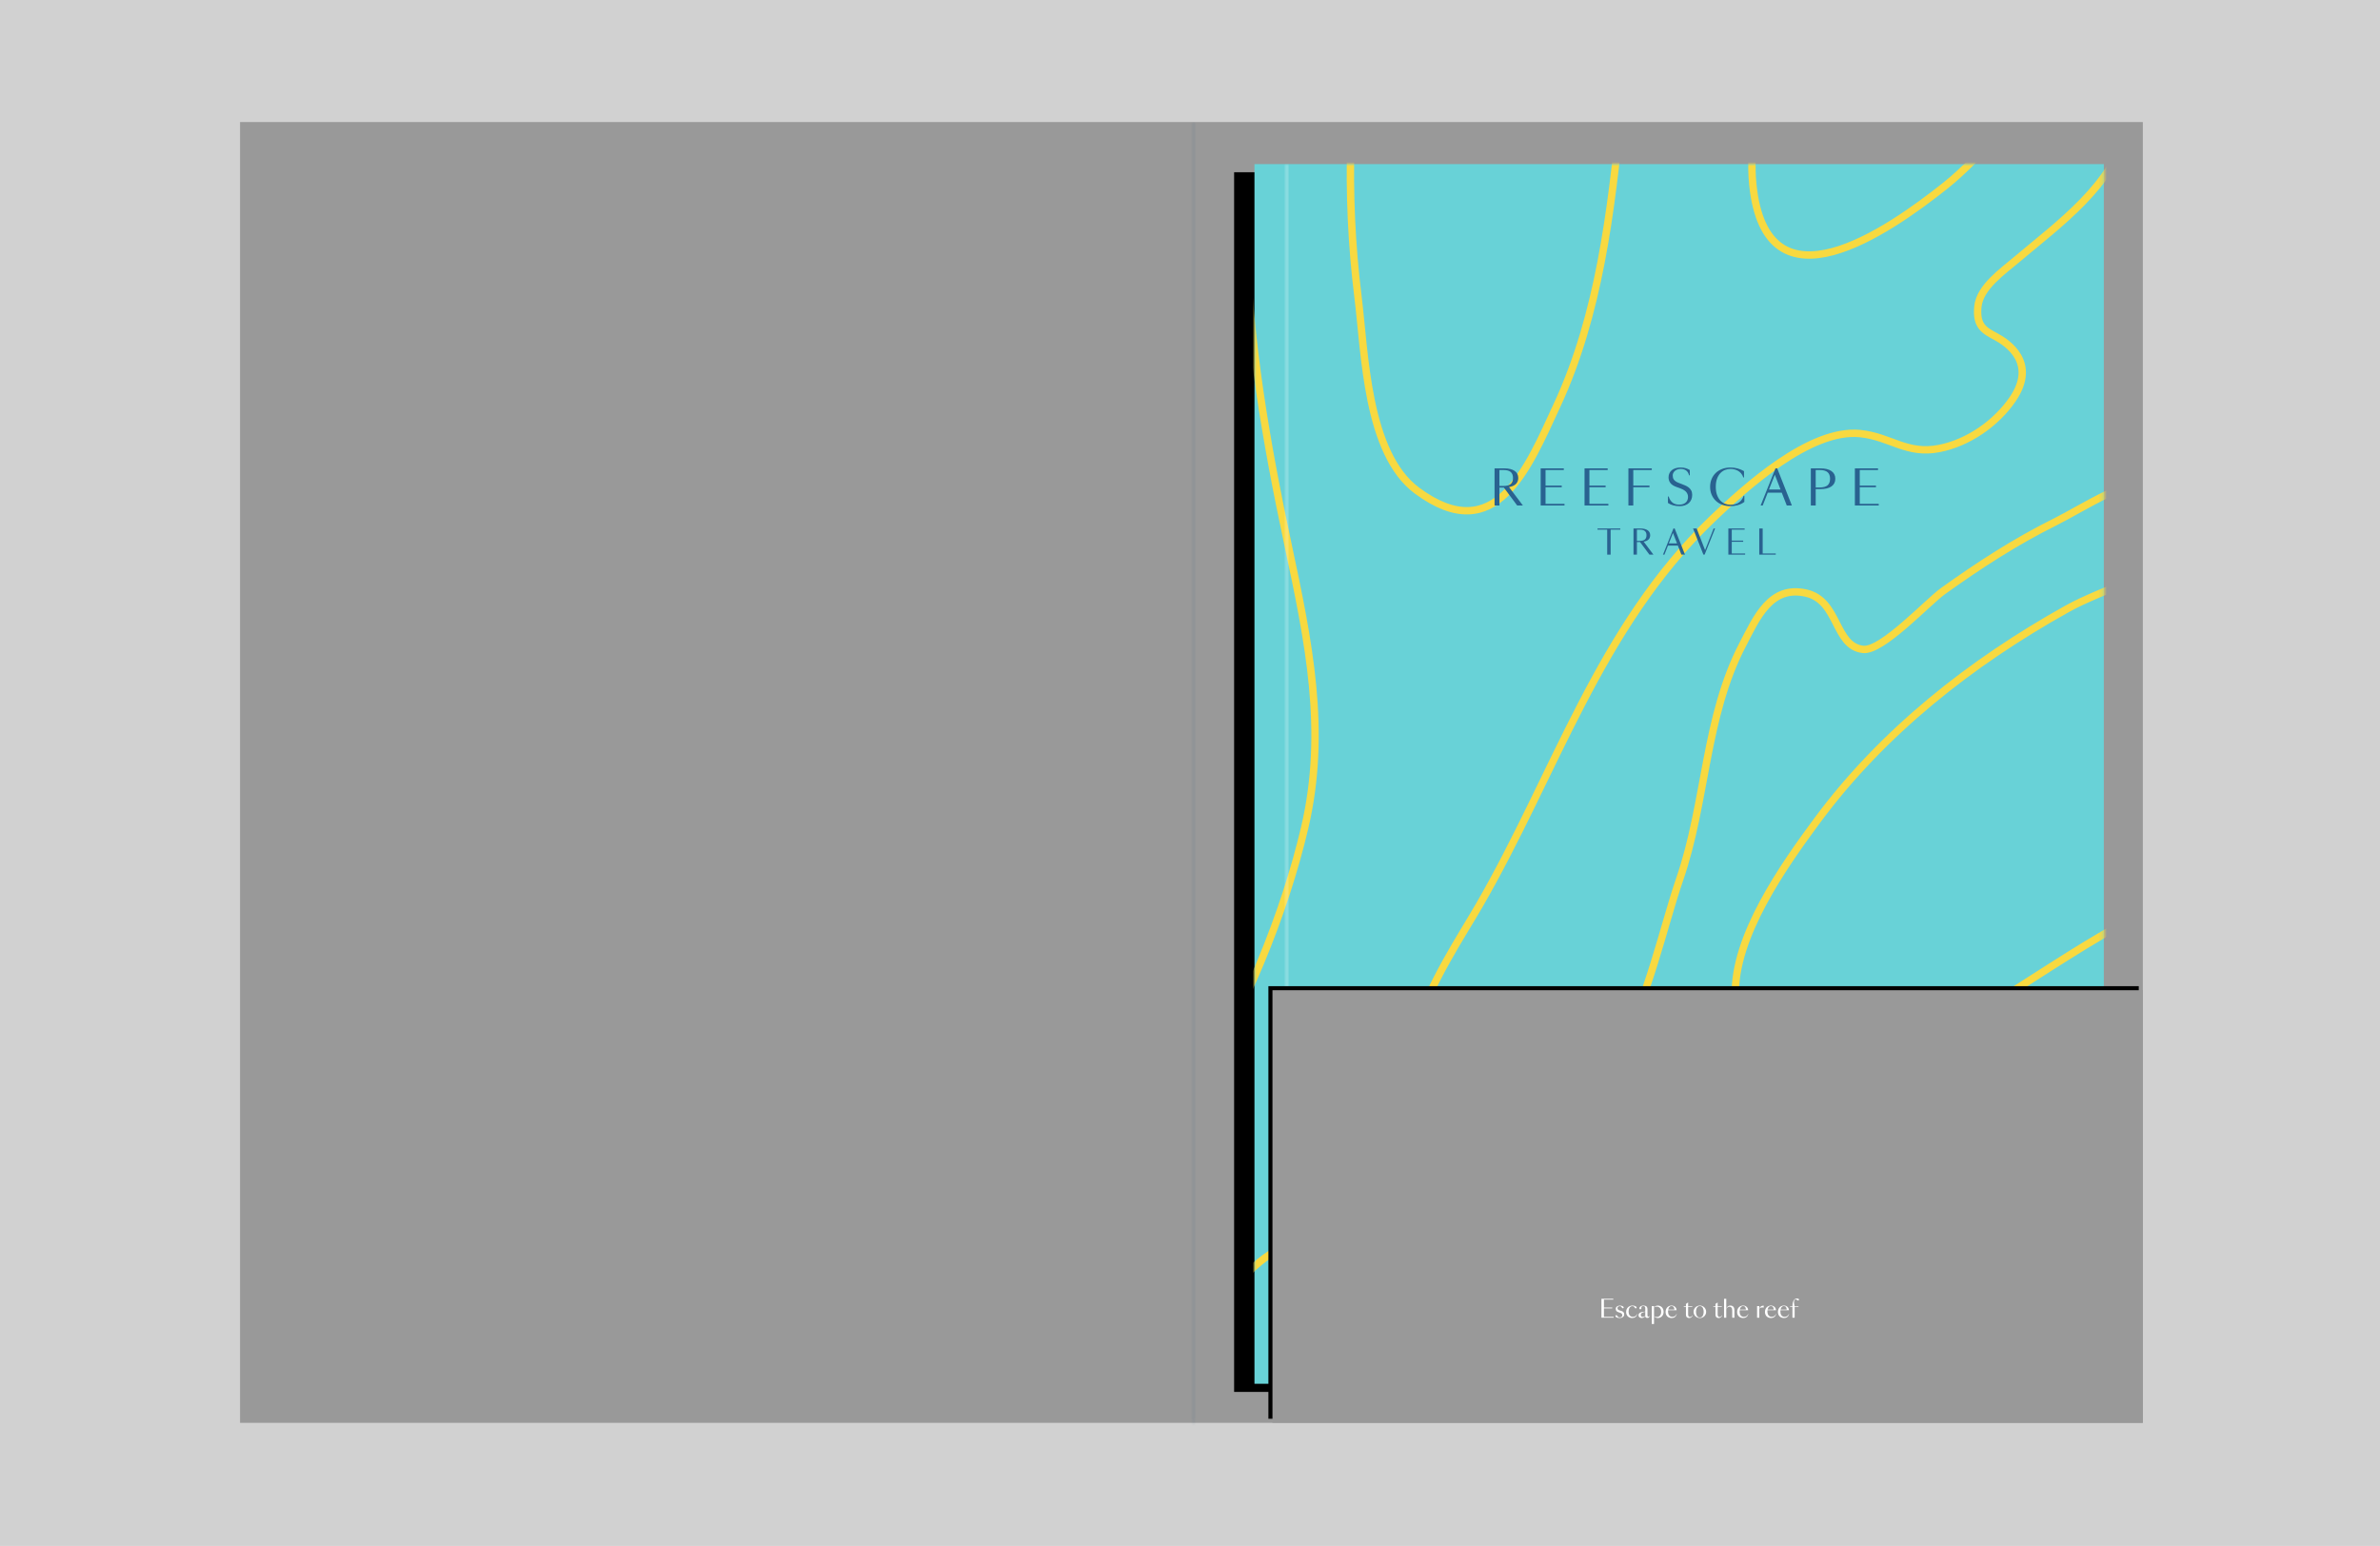 <?xml version="1.0" encoding="UTF-8"?>
<svg width="585px" height="380px" viewBox="0 0 585 380" version="1.1" xmlns="http://www.w3.org/2000/svg" xmlns:xlink="http://www.w3.org/1999/xlink">
    <title>Reefscape-folder</title>
    <defs>
        <rect id="path-1" x="0" y="0" width="467.705" height="319.74"></rect>
        <rect id="path-3" x="0" y="0" width="208.77" height="299.803"></rect>
        <filter x="-5.7%" y="-1.7%" width="107.7%" height="104.7%" filterUnits="objectBoundingBox" id="filter-5">
            <feOffset dx="-5" dy="2" in="SourceAlpha" result="shadowOffsetOuter1"></feOffset>
            <feGaussianBlur stdDeviation="1.5" in="shadowOffsetOuter1" result="shadowBlurOuter1"></feGaussianBlur>
            <feColorMatrix values="0 0 0 0 0   0 0 0 0 0   0 0 0 0 0  0 0 0 0.11 0" type="matrix" in="shadowBlurOuter1"></feColorMatrix>
        </filter>
        <rect id="path-6" x="253.77" y="213.406" width="213.934" height="106.334"></rect>
        <filter x="-1.4%" y="-2.8%" width="101.9%" height="103.8%" filterUnits="objectBoundingBox" id="filter-7">
            <feOffset dx="-1" dy="-1" in="SourceAlpha" result="shadowOffsetOuter1"></feOffset>
            <feGaussianBlur stdDeviation="0.5" in="shadowOffsetOuter1" result="shadowBlurOuter1"></feGaussianBlur>
            <feColorMatrix values="0 0 0 0 0   0 0 0 0 0   0 0 0 0 0  0 0 0 0.07 0" type="matrix" in="shadowBlurOuter1"></feColorMatrix>
        </filter>
    </defs>
    <g id="Page-1" stroke="none" stroke-width="1" fill="none" fill-rule="evenodd">
        <g id="REEFSCAPE" transform="translate(-715, -6535)">
            <g id="Reefscape-folder" transform="translate(715, 6535)">
                <rect id="Rectangle-Copy-5" fill="#D1D1D1" x="0" y="0" width="585" height="380"></rect>
                <g id="folder" transform="translate(59, 30)">
                    <g id="Group-6">
                        <g id="Rectangle-Copy-6">
                            <mask id="mask-2" fill="white">
                                <use xlink:href="#path-1"></use>
                            </mask>
                            <use id="Mask" fill="#999999" xlink:href="#path-1"></use>
                            <rect fill="#345E81" opacity="0.31" style="mix-blend-mode: multiply;" mask="url(#mask-2)" x="233.852" y="0" width="1" height="321.956"></rect>
                        </g>
                        <g id="Fill-1" transform="translate(249.344, 10.338)">
                            <mask id="mask-4" fill="white">
                                <use xlink:href="#path-3"></use>
                            </mask>
                            <g id="Mask">
                                <use fill="black" fill-opacity="1" filter="url(#filter-5)" xlink:href="#path-3"></use>
                                <use fill="#68D2D7" fill-rule="evenodd" xlink:href="#path-3"></use>
                            </g>
                            <path d="M-223.218,69.174 C-230.577,63.939 -245.288,59.706 -244.532,46.493 C-243.193,23.109 -210.391,48.939 -201.344,45.882 C-190.671,42.268 -193.756,17.318 -188.13,9.158 C-182.375,0.816 -175.143,0.753 -169.988,9.835 C-162.703,22.671 -191.869,116.254 -146.239,88.059 C-132.506,79.576 -128.421,56.242 -127.956,41.252 C-127.417,24.005 -130.711,-18.745 -112.215,-28.332 C-103.81,-32.686 -98.251,-25.644 -95.898,-17.666 C-93.267,-8.757 -97.023,0.488 -97.399,9.32 C-98.074,25.098 -97.759,49.742 -75.355,36.149 C-67.484,31.374 -50.389,3.727 -38.821,15.178 C-28.722,25.172 -43.951,43.951 -50.824,50.591 C-63.551,62.881 -81.516,70.062 -97.446,77.415 C-114.474,85.279 -126.006,100.011 -134.776,116.072 C-142.943,131.039 -153.059,145.095 -151.583,163.15 C-149.837,184.549 -130.304,220.965 -105.275,206.749 C-84.868,195.157 -77.777,167.67 -71.909,146.792 C-69.085,136.732 -59.756,93.746 -40.856,104.808 C-27.51,112.619 -38.512,144.121 -41.44,154.776 C-47.575,177.105 -58.161,198.161 -70.675,217.715 C-79.769,231.928 -94.91,242.489 -95.449,260.528 C-95.919,276.272 -85.612,284.609 -70.313,278.974 C-27.148,263.075 2.608,204.603 12.351,163.093 C17.932,139.304 13.277,117.124 8.294,93.767 C2.901,68.525 -1.46,43.414 -2.13,17.376 C-2.94,-14.246 -3.704,-47.387 7.148,-77.664 C10.003,-85.633 16.703,-107.015 31.958,-98.428 C42.04,-92.747 38.615,-80.363 35.85,-73.186 C32.089,-63.432 29.788,-54.241 27.838,-43.826 C23.125,-18.63 22.309,7.288 25.462,32.723 C27.163,46.413 27.575,71.088 39.954,80.259 C59.388,94.663 67.295,74.531 74.372,59.277 C84.726,36.972 87.664,11.575 90.128,-12.604 C92.251,-33.363 94.4,-74.827 116.36,-86.049 C138.644,-97.443 138.805,-59.215 135.401,-47.164 C130.71,-30.546 120.721,-12.849 122.485,4.925 C125.732,37.587 155.896,16.356 169.84,5.283 C179.525,-2.414 186.622,-13.709 198.409,-18.553 C207.253,-22.182 216.844,-20.968 214.333,-8.804 C211.493,4.935 197.472,14.908 187.51,23.333 C183.892,26.4 178.288,30.241 177.814,35.05 C177.342,39.86 179.444,40.907 182.269,42.425 C185.095,43.942 192.499,48.845 186.343,57.82 C182.286,63.735 175.419,68.511 168.338,69.901 C160.29,71.483 156.341,67.01 148.883,66.239 C136.609,64.975 120.69,79.405 112.468,87.29 C84.784,113.833 73.963,149.833 55.267,182.178 C46.586,197.198 23.762,229.298 52.355,237.208 C89.292,247.421 96.749,198.307 104.525,175.767 C111.041,156.885 110.712,135.878 120.01,118.093 C123.42,111.567 126.805,103.448 135.605,105.458 C143.711,107.312 142.508,118.514 149.61,119.291 C154.27,119.801 165.462,107.661 169.263,104.943 C178.123,98.6 187.023,92.809 196.902,87.904 C203.34,84.701 215.918,76.379 223.329,77.384 C233.715,78.795 233.61,86.805 227.779,93.721 C221.242,101.481 208.686,104.35 199.8,109.297 C176.182,122.452 154.422,139.563 138.299,161.374 C130.135,172.415 117.783,189.881 118.201,204.389 C118.652,219.726 129.482,229.031 144.229,224.564 C169.107,217.034 190.22,199.594 212.577,187.121 C219.798,183.095 242.987,169.055 246.292,185.783 C249.283,200.927 222.644,204.628 219.118,217.258 C214.464,233.949 235.131,229.511 244.63,232.757 C254.932,236.276 257.228,252.056 243.134,252.327 C231.037,252.561 224.049,249.718 211.734,246.863 C199.42,244.008 191.531,244.312 179.901,243.921 C150.896,242.941 125.884,261.324 97.481,262.018 C68.534,262.726 5.061,246.67 -8.524,283.656 C-17.719,308.684 13.57,316.048 32.257,319.386 C42.407,321.203 62.186,319.859 70.564,324.723 C85.169,333.191 67.232,348.69 55.093,346.628 C41.146,344.257 26.676,337.091 12.879,333.508 C-16.459,325.885 -42.947,323.359 -72.935,325.874 C-89.691,327.281 -102.947,336.446 -118.119,342.483 C-136.533,349.809 -152.744,360.923 -170.187,370.103 C-181.415,376.02 -195.592,372.926 -192.887,357.448 C-187.956,329.203 -145.872,326.229 -137.924,298.582 C-127.71,263.059 -168.45,214.102 -201.842,206.421 C-212.542,203.956 -258.964,190.616 -246.498,173.045 C-234.993,156.828 -211.017,177.005 -195.957,173.861 C-175.908,169.677 -181.165,142.458 -184.318,126.754 C-187.473,111.05 -190.626,99.534 -200.089,88.018 C-208.499,77.548 -215.859,74.408 -223.218,69.174" stroke="#F8D940" stroke-width="1.81" mask="url(#mask-4)"></path>
                            <g id="Group-7" mask="url(#mask-4)" fill="#296290">
                                <g transform="translate(59.016, 74.581)">
                                    <path d="M5.558,9.333 L2.29,4.939 L1.197,4.939 L1.197,9.333 L0,9.333 L0,0.209 L2.382,0.209 C3.479,0.209 4.327,0.414 4.925,0.823 C5.524,1.233 5.823,1.816 5.823,2.574 C5.823,3.177 5.631,3.668 5.248,4.046 C4.864,4.425 4.3,4.68 3.556,4.811 L6.963,9.333 L5.558,9.333 Z M2.187,4.533 C2.984,4.533 3.575,4.375 3.959,4.058 C4.342,3.741 4.534,3.246 4.534,2.574 C4.534,1.901 4.342,1.407 3.959,1.09 C3.575,0.773 2.984,0.614 2.187,0.614 L1.197,0.614 L1.197,4.533 L2.187,4.533 Z" id="Fill-4"></path>
                                    <polygon id="Fill-6" points="11.336 0.209 17.021 0.209 17.021 0.614 12.532 0.614 12.532 4.44 16.514 4.44 16.514 4.846 12.532 4.846 12.532 8.927 17.193 8.927 17.193 9.333 11.336 9.333"></polygon>
                                    <polygon id="Fill-8" points="22.119 0.209 27.804 0.209 27.804 0.614 23.316 0.614 23.316 4.44 27.298 4.44 27.298 4.846 23.316 4.846 23.316 8.927 27.977 8.927 27.977 9.333 22.119 9.333"></polygon>
                                    <polygon id="Fill-10" points="32.902 9.333 32.902 0.209 38.645 0.209 38.645 0.615 34.099 0.615 34.099 4.44 38.081 4.44 38.081 4.846 34.099 4.846 34.099 9.333"></polygon>
                                    <path d="M45.401,9.124 C45.761,9.124 46.076,9.076 46.344,8.979 C46.613,8.883 46.837,8.749 47.017,8.579 C47.198,8.409 47.332,8.208 47.42,7.976 C47.508,7.744 47.553,7.497 47.553,7.234 C47.553,6.786 47.413,6.388 47.132,6.04 C46.852,5.692 46.367,5.391 45.677,5.136 L44.676,4.765 C43.993,4.518 43.503,4.195 43.208,3.797 C42.913,3.399 42.765,2.945 42.765,2.435 C42.765,2.04 42.84,1.691 42.989,1.386 C43.139,1.08 43.344,0.825 43.605,0.62 C43.866,0.415 44.177,0.261 44.537,0.156 C44.898,0.052 45.285,0 45.7,0 C46.221,0 46.657,0.056 47.006,0.168 C47.355,0.28 47.683,0.429 47.99,0.615 L47.99,1.925 L47.817,1.925 C47.671,1.368 47.422,0.966 47.069,0.719 C46.716,0.472 46.275,0.348 45.746,0.348 C45.462,0.348 45.201,0.388 44.963,0.47 C44.725,0.551 44.52,0.665 44.347,0.812 C44.175,0.959 44.039,1.129 43.939,1.322 C43.839,1.515 43.789,1.72 43.789,1.936 C43.789,2.137 43.81,2.325 43.853,2.498 C43.895,2.672 43.971,2.835 44.083,2.985 C44.194,3.136 44.342,3.275 44.526,3.403 C44.71,3.53 44.94,3.648 45.216,3.756 L45.999,4.058 C46.268,4.166 46.553,4.282 46.856,4.406 C47.159,4.529 47.438,4.69 47.691,4.887 C47.944,5.084 48.155,5.327 48.324,5.617 C48.492,5.907 48.577,6.272 48.577,6.713 C48.577,7.13 48.508,7.509 48.37,7.849 C48.232,8.189 48.03,8.481 47.765,8.724 C47.501,8.967 47.18,9.157 46.804,9.292 C46.429,9.427 46.003,9.495 45.527,9.495 C44.338,9.495 43.367,9.232 42.615,8.707 L42.615,7.118 L42.788,7.118 C42.911,7.489 43.059,7.804 43.231,8.063 C43.404,8.322 43.599,8.529 43.818,8.684 C44.037,8.838 44.278,8.95 44.543,9.02 C44.808,9.089 45.094,9.124 45.401,9.124" id="Fill-12"></path>
                                    <path d="M61.397,8.452 C61.152,8.645 60.887,8.807 60.603,8.938 C60.319,9.07 60.03,9.176 59.734,9.257 C59.439,9.338 59.142,9.398 58.842,9.437 C58.543,9.476 58.255,9.495 57.979,9.495 C57.243,9.495 56.567,9.379 55.954,9.147 C55.34,8.915 54.814,8.591 54.377,8.173 C53.94,7.756 53.598,7.257 53.353,6.678 C53.107,6.098 52.984,5.457 52.984,4.753 C52.984,4.05 53.107,3.407 53.353,2.823 C53.598,2.24 53.94,1.739 54.377,1.322 C54.814,0.904 55.34,0.58 55.954,0.348 C56.567,0.116 57.243,5.62198948e-05 57.979,5.62198948e-05 C58.608,5.62198948e-05 59.199,0.077 59.751,0.232 C60.304,0.386 60.826,0.607 61.317,0.893 L61.317,2.435 L61.144,2.435 C61.013,2.048 60.835,1.722 60.609,1.455 C60.382,1.188 60.126,0.974 59.838,0.812 C59.55,0.649 59.245,0.532 58.923,0.458 C58.601,0.385 58.278,0.348 57.956,0.348 C57.503,0.348 57.064,0.433 56.638,0.603 C56.213,0.773 55.831,1.036 55.493,1.391 C55.156,1.747 54.885,2.203 54.682,2.759 C54.479,3.316 54.377,3.98 54.377,4.753 C54.377,5.526 54.479,6.189 54.682,6.742 C54.885,7.294 55.152,7.748 55.482,8.104 C55.812,8.459 56.189,8.722 56.615,8.892 C57.041,9.062 57.48,9.147 57.933,9.147 C58.255,9.147 58.579,9.12 58.906,9.066 C59.232,9.012 59.541,8.904 59.832,8.742 C60.124,8.579 60.39,8.355 60.632,8.069 C60.874,7.783 61.071,7.408 61.224,6.945 L61.397,6.945 L61.397,8.452 Z" id="Fill-14"></path>
                                    <path d="M69.05,0.209 L69.476,0.209 L73.078,9.333 L71.824,9.333 L70.592,6.179 L67.151,6.179 L65.908,9.333 L65.402,9.333 L69.05,0.209 Z M67.451,5.403 L70.293,5.403 L68.889,1.774 L67.451,5.403 Z" id="Fill-16"></path>
                                    <path d="M77.739,9.333 L77.739,0.209 L80.087,0.209 C81.261,0.209 82.166,0.429 82.803,0.87 C83.439,1.31 83.758,1.94 83.758,2.759 C83.758,3.579 83.439,4.208 82.803,4.649 C82.166,5.09 81.261,5.31 80.087,5.31 L78.936,5.31 L78.936,9.333 L77.739,9.333 Z M78.936,4.904 L79.891,4.904 C80.773,4.904 81.424,4.73 81.842,4.382 C82.26,4.034 82.469,3.494 82.469,2.759 C82.469,2.025 82.26,1.484 81.842,1.136 C81.424,0.788 80.773,0.614 79.891,0.614 L78.936,0.614 L78.936,4.904 Z" id="Fill-18"></path>
                                    <polygon id="Fill-20" points="88.568 0.209 94.254 0.209 94.254 0.614 89.765 0.614 89.765 4.44 93.747 4.44 93.747 4.846 89.765 4.846 89.765 8.927 94.426 8.927 94.426 9.333 88.568 9.333"></polygon>
                                    <polygon id="Fill-23" points="28.529 15.271 28.529 21.414 27.686 21.414 27.686 15.271 25.309 15.271 25.309 14.985 30.905 14.985 30.905 15.271"></polygon>
                                    <path d="M38.066,21.414 L35.763,18.318 L34.992,18.318 L34.992,21.414 L34.149,21.414 L34.149,14.985 L35.827,14.985 C36.6,14.985 37.198,15.13 37.62,15.418 C38.041,15.707 38.252,16.118 38.252,16.652 C38.252,17.076 38.117,17.422 37.847,17.689 C37.576,17.956 37.179,18.136 36.654,18.228 L39.055,21.414 L38.066,21.414 Z M35.689,18.032 C36.252,18.032 36.668,17.921 36.938,17.697 C37.209,17.474 37.344,17.126 37.344,16.652 C37.344,16.178 37.209,15.829 36.938,15.606 C36.668,15.383 36.252,15.271 35.689,15.271 L34.992,15.271 L34.992,18.032 L35.689,18.032 Z" id="Fill-25"></path>
                                    <path d="M43.969,14.985 L44.269,14.985 L46.807,21.414 L45.923,21.414 L45.056,19.192 L42.631,19.192 L41.755,21.414 L41.398,21.414 L43.969,14.985 Z M42.842,18.645 L44.845,18.645 L43.856,16.088 L42.842,18.645 Z" id="Fill-27"></path>
                                    <polygon id="Fill-29" points="49.678 14.985 51.746 20.311 53.847 14.985 54.203 14.985 51.633 21.414 51.333 21.414 48.794 14.985"></polygon>
                                    <polygon id="Fill-31" points="57.464 14.985 61.469 14.985 61.469 15.271 58.307 15.271 58.307 17.967 61.113 17.967 61.113 18.253 58.307 18.253 58.307 21.129 61.591 21.129 61.591 21.414 57.464 21.414"></polygon>
                                    <polygon id="Fill-33" points="65.905 14.985 65.905 21.129 69.117 21.129 69.117 21.414 65.062 21.414 65.062 14.985"></polygon>
                                </g>
                            </g>
                            <rect id="Rectangle" fill-opacity="0.22" fill="#FFFFFF" mask="url(#mask-4)" x="7.377" y="-7.10542736e-13" width="1" height="299.803"></rect>
                        </g>
                        <g id="Rectangle-Copy-4">
                            <use fill="black" fill-opacity="1" filter="url(#filter-7)" xlink:href="#path-6"></use>
                            <use fill="#999999" fill-rule="evenodd" xlink:href="#path-6"></use>
                        </g>
                    </g>
                    <g id="Escape-to-the-reef" transform="translate(334.629, 289.175)" fill="#FFFFFF" fill-rule="nonzero">
                        <polygon id="Path" points="0 0.071 2.915 0.071 2.915 0.278 0.614 0.278 0.614 2.227 2.656 2.227 2.656 2.434 0.614 2.434 0.614 4.513 3.004 4.513 3.004 4.72 0 4.72"></polygon>
                        <path d="M3.635,4.1 C3.687,4.1 3.73,4.111 3.765,4.132 C3.801,4.154 3.831,4.181 3.857,4.212 C3.882,4.244 3.905,4.277 3.925,4.312 C3.944,4.348 3.966,4.381 3.99,4.413 C4.056,4.503 4.126,4.567 4.199,4.605 C4.272,4.642 4.365,4.661 4.479,4.661 C4.664,4.661 4.819,4.617 4.943,4.528 C5.067,4.439 5.129,4.303 5.129,4.117 C5.129,4.031 5.114,3.954 5.084,3.887 C5.055,3.82 5.014,3.762 4.963,3.713 C4.912,3.664 4.851,3.621 4.78,3.586 C4.71,3.55 4.635,3.521 4.556,3.497 L4.267,3.409 C3.984,3.322 3.789,3.21 3.683,3.072 C3.576,2.934 3.523,2.767 3.523,2.57 C3.523,2.44 3.549,2.325 3.6,2.224 C3.651,2.124 3.723,2.038 3.815,1.967 C3.908,1.896 4.015,1.842 4.137,1.805 C4.259,1.767 4.391,1.749 4.532,1.749 C4.694,1.749 4.834,1.765 4.954,1.799 C5.074,1.832 5.173,1.873 5.25,1.92 C5.326,1.967 5.383,2.018 5.421,2.074 C5.458,2.129 5.477,2.178 5.477,2.221 C5.477,2.28 5.457,2.327 5.418,2.36 C5.378,2.393 5.333,2.41 5.282,2.41 C5.191,2.41 5.126,2.381 5.084,2.322 C5.043,2.263 5.003,2.202 4.963,2.138 C4.904,2.048 4.842,1.984 4.777,1.947 C4.712,1.909 4.623,1.89 4.509,1.89 C4.438,1.89 4.369,1.9 4.302,1.92 C4.235,1.94 4.175,1.969 4.122,2.009 C4.069,2.048 4.026,2.097 3.992,2.156 C3.959,2.215 3.942,2.284 3.942,2.363 C3.942,2.517 3.99,2.638 4.084,2.726 C4.178,2.815 4.322,2.887 4.515,2.942 L4.763,3.013 C4.889,3.048 5.004,3.09 5.108,3.137 C5.212,3.184 5.301,3.243 5.373,3.314 C5.446,3.385 5.502,3.469 5.542,3.565 C5.581,3.662 5.601,3.775 5.601,3.905 C5.601,4.054 5.569,4.184 5.506,4.295 C5.443,4.405 5.361,4.499 5.258,4.575 C5.156,4.652 5.039,4.709 4.907,4.747 C4.775,4.784 4.641,4.803 4.503,4.803 C4.33,4.803 4.176,4.787 4.043,4.755 C3.909,4.724 3.797,4.685 3.706,4.637 C3.616,4.59 3.547,4.537 3.5,4.478 C3.452,4.419 3.429,4.362 3.429,4.307 C3.429,4.24 3.451,4.188 3.497,4.153 C3.542,4.117 3.588,4.1 3.635,4.1 Z" id="Path"></path>
                        <path d="M8.451,2.434 C8.388,2.434 8.339,2.42 8.304,2.393 C8.268,2.365 8.237,2.33 8.209,2.289 C8.182,2.248 8.155,2.203 8.13,2.156 C8.104,2.109 8.071,2.066 8.032,2.026 C7.989,1.983 7.935,1.948 7.87,1.923 C7.805,1.897 7.719,1.884 7.613,1.884 C7.44,1.884 7.293,1.926 7.173,2.009 C7.053,2.091 6.957,2.198 6.884,2.328 C6.811,2.457 6.758,2.6 6.725,2.756 C6.691,2.911 6.675,3.062 6.675,3.208 C6.675,3.373 6.693,3.534 6.731,3.689 C6.768,3.845 6.829,3.983 6.914,4.103 C6.998,4.223 7.108,4.32 7.241,4.395 C7.375,4.47 7.538,4.507 7.731,4.507 C7.951,4.507 8.153,4.452 8.336,4.342 C8.519,4.232 8.662,4.056 8.764,3.816 L8.829,3.84 C8.723,4.163 8.563,4.404 8.351,4.564 C8.138,4.723 7.879,4.803 7.572,4.803 C7.351,4.803 7.15,4.768 6.967,4.699 C6.784,4.63 6.627,4.531 6.495,4.401 C6.363,4.271 6.26,4.114 6.185,3.928 C6.11,3.743 6.073,3.537 6.073,3.308 C6.073,3.068 6.114,2.851 6.197,2.658 C6.279,2.465 6.391,2.301 6.533,2.165 C6.675,2.029 6.841,1.925 7.032,1.852 C7.223,1.779 7.426,1.743 7.643,1.743 C7.737,1.743 7.842,1.753 7.958,1.772 C8.074,1.792 8.184,1.822 8.286,1.864 C8.388,1.905 8.475,1.957 8.546,2.02 C8.616,2.083 8.652,2.156 8.652,2.239 C8.652,2.294 8.633,2.34 8.596,2.378 C8.558,2.415 8.51,2.434 8.451,2.434 Z" id="Path"></path>
                        <path d="M11.319,4.182 C11.319,4.261 11.333,4.328 11.361,4.383 C11.388,4.438 11.441,4.466 11.52,4.466 C11.583,4.466 11.637,4.452 11.682,4.425 C11.728,4.397 11.766,4.348 11.797,4.277 L11.845,4.289 C11.813,4.466 11.745,4.593 11.641,4.67 C11.537,4.747 11.41,4.785 11.26,4.785 C11.119,4.785 11.002,4.744 10.909,4.661 C10.817,4.578 10.77,4.464 10.77,4.318 C10.656,4.492 10.519,4.616 10.357,4.691 C10.196,4.765 10.045,4.803 9.903,4.803 C9.769,4.803 9.653,4.784 9.555,4.747 C9.456,4.709 9.374,4.659 9.307,4.596 C9.24,4.533 9.19,4.46 9.156,4.377 C9.123,4.295 9.106,4.21 9.106,4.123 C9.106,3.966 9.149,3.831 9.233,3.719 C9.318,3.606 9.435,3.515 9.584,3.444 C9.734,3.373 9.911,3.32 10.115,3.285 C10.32,3.249 10.54,3.231 10.776,3.231 L10.776,2.363 C10.776,2.186 10.728,2.059 10.632,1.982 C10.535,1.905 10.414,1.867 10.269,1.867 C10.151,1.867 10.046,1.895 9.953,1.952 C9.861,2.01 9.814,2.113 9.814,2.263 C9.814,2.278 9.815,2.295 9.817,2.313 C9.819,2.33 9.82,2.349 9.82,2.369 C9.82,2.475 9.795,2.551 9.744,2.596 C9.692,2.642 9.637,2.664 9.578,2.664 C9.504,2.664 9.444,2.643 9.398,2.599 C9.353,2.556 9.33,2.489 9.33,2.398 C9.33,2.292 9.362,2.199 9.425,2.118 C9.488,2.037 9.567,1.968 9.661,1.911 C9.755,1.854 9.859,1.812 9.971,1.784 C10.083,1.756 10.19,1.743 10.292,1.743 C10.631,1.743 10.887,1.815 11.06,1.958 C11.233,2.102 11.319,2.335 11.319,2.658 L11.319,4.182 Z M9.679,4.041 C9.679,4.179 9.721,4.295 9.806,4.389 C9.89,4.484 10.003,4.531 10.145,4.531 C10.251,4.531 10.359,4.509 10.47,4.466 C10.58,4.423 10.682,4.346 10.776,4.236 L10.776,3.296 C10.623,3.304 10.48,3.327 10.349,3.364 C10.217,3.402 10.101,3.452 10,3.515 C9.9,3.578 9.821,3.654 9.764,3.742 C9.707,3.831 9.679,3.93 9.679,4.041 Z" id="Shape"></path>
                        <path d="M12.382,1.879 L12.925,1.879 L12.925,2.215 C12.964,2.164 13.012,2.11 13.069,2.053 C13.126,1.996 13.192,1.945 13.267,1.899 C13.342,1.854 13.425,1.817 13.518,1.787 C13.61,1.757 13.713,1.743 13.828,1.743 C14.044,1.743 14.242,1.781 14.421,1.858 C14.6,1.935 14.753,2.041 14.881,2.177 C15.009,2.313 15.108,2.474 15.179,2.661 C15.25,2.848 15.285,3.052 15.285,3.273 C15.285,3.493 15.25,3.697 15.179,3.884 C15.108,4.071 15.009,4.233 14.881,4.369 C14.753,4.504 14.6,4.611 14.421,4.688 C14.242,4.764 14.044,4.803 13.828,4.803 C13.713,4.803 13.61,4.788 13.518,4.758 C13.425,4.729 13.342,4.692 13.267,4.649 C13.192,4.606 13.126,4.557 13.069,4.501 C13.012,4.446 12.964,4.391 12.925,4.336 L12.925,6.268 L12.382,6.268 L12.382,1.879 Z M12.925,4.336 C13.027,4.415 13.129,4.469 13.231,4.499 C13.334,4.528 13.448,4.543 13.574,4.543 C13.739,4.543 13.89,4.513 14.025,4.454 C14.161,4.395 14.278,4.311 14.376,4.203 C14.475,4.095 14.55,3.962 14.604,3.804 C14.657,3.647 14.683,3.47 14.683,3.273 C14.683,3.076 14.657,2.9 14.604,2.744 C14.55,2.588 14.475,2.456 14.376,2.345 C14.278,2.235 14.161,2.151 14.025,2.094 C13.89,2.037 13.739,2.009 13.574,2.009 C13.448,2.009 13.334,2.023 13.231,2.053 C13.129,2.082 13.027,2.137 12.925,2.215 L12.925,4.336 Z" id="Shape"></path>
                        <path d="M16.395,2.883 C16.387,2.946 16.381,3.005 16.377,3.06 C16.373,3.115 16.371,3.164 16.371,3.208 C16.371,3.373 16.39,3.534 16.427,3.689 C16.465,3.845 16.526,3.983 16.61,4.103 C16.695,4.223 16.804,4.32 16.938,4.395 C17.071,4.47 17.235,4.507 17.428,4.507 C17.648,4.507 17.85,4.452 18.032,4.342 C18.215,4.232 18.358,4.056 18.46,3.816 L18.525,3.84 C18.419,4.163 18.26,4.404 18.047,4.564 C17.835,4.723 17.575,4.803 17.268,4.803 C17.048,4.803 16.846,4.768 16.663,4.699 C16.48,4.63 16.323,4.531 16.191,4.401 C16.059,4.271 15.956,4.114 15.881,3.928 C15.807,3.743 15.769,3.537 15.769,3.308 C15.769,3.076 15.807,2.863 15.881,2.67 C15.956,2.477 16.059,2.312 16.191,2.174 C16.323,2.036 16.48,1.93 16.663,1.855 C16.846,1.78 17.046,1.743 17.262,1.743 C17.435,1.743 17.596,1.773 17.743,1.834 C17.891,1.895 18.019,1.978 18.127,2.082 C18.235,2.187 18.32,2.308 18.381,2.446 C18.442,2.584 18.472,2.729 18.472,2.883 L16.395,2.883 Z M17.239,1.867 C17.109,1.867 16.997,1.892 16.902,1.944 C16.808,1.995 16.728,2.062 16.663,2.144 C16.598,2.227 16.546,2.321 16.507,2.425 C16.468,2.529 16.438,2.633 16.418,2.735 L17.929,2.735 C17.921,2.475 17.861,2.266 17.749,2.106 C17.637,1.947 17.467,1.867 17.239,1.867 Z" id="Shape"></path>
                        <path d="M20.249,1.879 L20.774,1.879 L20.774,1.347 L21.311,0.969 L21.311,1.879 L22.332,1.879 L22.332,2.032 L21.311,2.032 L21.311,3.934 C21.311,4.053 21.324,4.151 21.349,4.23 C21.375,4.308 21.41,4.371 21.455,4.416 C21.501,4.461 21.552,4.493 21.609,4.51 C21.666,4.528 21.726,4.537 21.789,4.537 C21.927,4.537 22.035,4.502 22.113,4.434 C22.192,4.365 22.265,4.273 22.332,4.159 L22.403,4.194 C22.316,4.379 22.208,4.527 22.078,4.637 C21.948,4.748 21.771,4.803 21.547,4.803 C21.441,4.803 21.34,4.787 21.246,4.755 C21.151,4.724 21.069,4.674 20.998,4.605 C20.927,4.536 20.872,4.446 20.833,4.336 C20.793,4.226 20.774,4.09 20.774,3.928 L20.774,2.032 L20.249,2.032 L20.249,1.879 Z" id="Path"></path>
                        <path d="M22.645,3.273 C22.645,3.056 22.686,2.854 22.769,2.667 C22.851,2.48 22.962,2.318 23.102,2.18 C23.242,2.042 23.405,1.935 23.592,1.858 C23.779,1.781 23.978,1.743 24.191,1.743 C24.403,1.743 24.603,1.781 24.79,1.858 C24.977,1.935 25.14,2.042 25.28,2.18 C25.419,2.318 25.53,2.48 25.613,2.667 C25.696,2.854 25.737,3.056 25.737,3.273 C25.737,3.493 25.696,3.696 25.613,3.881 C25.53,4.066 25.419,4.228 25.28,4.366 C25.14,4.503 24.977,4.611 24.79,4.688 C24.603,4.764 24.403,4.803 24.191,4.803 C23.978,4.803 23.779,4.764 23.592,4.688 C23.405,4.611 23.242,4.504 23.102,4.369 C22.962,4.233 22.851,4.071 22.769,3.884 C22.686,3.697 22.645,3.493 22.645,3.273 Z M24.191,4.679 C24.376,4.679 24.529,4.631 24.651,4.537 C24.773,4.442 24.87,4.325 24.94,4.185 C25.011,4.046 25.061,3.894 25.091,3.731 C25.12,3.567 25.135,3.415 25.135,3.273 C25.135,3.131 25.12,2.977 25.091,2.812 C25.061,2.647 25.011,2.494 24.94,2.354 C24.87,2.214 24.773,2.098 24.651,2.006 C24.529,1.913 24.376,1.867 24.191,1.867 C24.006,1.867 23.853,1.912 23.733,2.003 C23.613,2.093 23.517,2.208 23.444,2.348 C23.371,2.488 23.32,2.641 23.291,2.806 C23.261,2.971 23.247,3.127 23.247,3.273 C23.247,3.415 23.261,3.568 23.291,3.734 C23.32,3.899 23.37,4.052 23.441,4.191 C23.512,4.331 23.609,4.447 23.73,4.54 C23.852,4.632 24.006,4.679 24.191,4.679 Z" id="Shape"></path>
                        <path d="M27.508,1.879 L28.033,1.879 L28.033,1.347 L28.57,0.969 L28.57,1.879 L29.591,1.879 L29.591,2.032 L28.57,2.032 L28.57,3.934 C28.57,4.053 28.583,4.151 28.608,4.23 C28.634,4.308 28.669,4.371 28.714,4.416 C28.76,4.461 28.811,4.493 28.868,4.51 C28.925,4.528 28.985,4.537 29.048,4.537 C29.186,4.537 29.294,4.502 29.372,4.434 C29.451,4.365 29.524,4.273 29.591,4.159 L29.662,4.194 C29.575,4.379 29.467,4.527 29.337,4.637 C29.207,4.748 29.03,4.803 28.806,4.803 C28.7,4.803 28.599,4.787 28.505,4.755 C28.41,4.724 28.328,4.674 28.257,4.605 C28.186,4.536 28.131,4.446 28.092,4.336 C28.052,4.226 28.033,4.09 28.033,3.928 L28.033,2.032 L27.508,2.032 L27.508,1.879 Z" id="Path"></path>
                        <path d="M30.783,2.316 C30.838,2.198 30.91,2.096 30.998,2.011 C31.087,1.927 31.189,1.861 31.305,1.814 C31.421,1.766 31.548,1.743 31.686,1.743 C31.863,1.743 32.014,1.771 32.14,1.828 C32.266,1.885 32.37,1.965 32.453,2.068 C32.536,2.17 32.596,2.292 32.633,2.434 C32.67,2.576 32.689,2.731 32.689,2.901 L32.689,4.72 L32.146,4.72 L32.146,2.912 C32.146,2.605 32.083,2.381 31.957,2.239 C31.831,2.097 31.668,2.026 31.468,2.026 C31.298,2.026 31.143,2.078 31.001,2.183 C30.86,2.287 30.753,2.456 30.683,2.688 L30.683,4.72 L30.14,4.72 L30.14,0.071 L30.683,0.071 L30.683,2.682 C30.698,2.552 30.732,2.43 30.783,2.316 Z" id="Path"></path>
                        <path d="M33.982,2.883 C33.974,2.946 33.968,3.005 33.964,3.06 C33.96,3.115 33.958,3.164 33.958,3.208 C33.958,3.373 33.977,3.534 34.014,3.689 C34.051,3.845 34.112,3.983 34.197,4.103 C34.282,4.223 34.391,4.32 34.525,4.395 C34.658,4.47 34.822,4.507 35.014,4.507 C35.235,4.507 35.436,4.452 35.619,4.342 C35.802,4.232 35.945,4.056 36.047,3.816 L36.112,3.84 C36.006,4.163 35.847,4.404 35.634,4.564 C35.422,4.723 35.162,4.803 34.855,4.803 C34.635,4.803 34.433,4.768 34.25,4.699 C34.067,4.63 33.91,4.531 33.778,4.401 C33.646,4.271 33.543,4.114 33.468,3.928 C33.393,3.743 33.356,3.537 33.356,3.308 C33.356,3.076 33.393,2.863 33.468,2.67 C33.543,2.477 33.646,2.312 33.778,2.174 C33.91,2.036 34.067,1.93 34.25,1.855 C34.433,1.78 34.633,1.743 34.849,1.743 C35.022,1.743 35.183,1.773 35.33,1.834 C35.478,1.895 35.606,1.978 35.714,2.082 C35.822,2.187 35.907,2.308 35.968,2.446 C36.029,2.584 36.059,2.729 36.059,2.883 L33.982,2.883 Z M34.826,1.867 C34.696,1.867 34.584,1.892 34.489,1.944 C34.395,1.995 34.315,2.062 34.25,2.144 C34.185,2.227 34.133,2.321 34.094,2.425 C34.054,2.529 34.025,2.633 34.005,2.735 L35.516,2.735 C35.508,2.475 35.448,2.266 35.336,2.106 C35.224,1.947 35.054,1.867 34.826,1.867 Z" id="Shape"></path>
                        <path d="M38.803,4.72 L38.26,4.72 L38.26,1.879 L38.803,1.879 L38.803,2.593 C38.847,2.345 38.961,2.143 39.146,1.988 C39.33,1.832 39.578,1.755 39.889,1.755 L39.889,2.233 C39.81,2.213 39.718,2.203 39.612,2.203 C39.529,2.203 39.447,2.208 39.364,2.218 C39.281,2.228 39.203,2.248 39.128,2.277 C39.053,2.307 38.987,2.346 38.93,2.395 C38.873,2.445 38.831,2.511 38.803,2.593 L38.803,4.72 Z" id="Path"></path>
                        <path d="M40.822,2.883 C40.814,2.946 40.808,3.005 40.804,3.06 C40.8,3.115 40.798,3.164 40.798,3.208 C40.798,3.373 40.817,3.534 40.854,3.689 C40.891,3.845 40.952,3.983 41.037,4.103 C41.122,4.223 41.231,4.32 41.365,4.395 C41.498,4.47 41.662,4.507 41.854,4.507 C42.075,4.507 42.276,4.452 42.459,4.342 C42.642,4.232 42.785,4.056 42.887,3.816 L42.952,3.84 C42.846,4.163 42.687,4.404 42.474,4.564 C42.262,4.723 42.002,4.803 41.695,4.803 C41.475,4.803 41.273,4.768 41.09,4.699 C40.907,4.63 40.75,4.531 40.618,4.401 C40.486,4.271 40.383,4.114 40.308,3.928 C40.233,3.743 40.196,3.537 40.196,3.308 C40.196,3.076 40.233,2.863 40.308,2.67 C40.383,2.477 40.486,2.312 40.618,2.174 C40.75,2.036 40.907,1.93 41.09,1.855 C41.273,1.78 41.473,1.743 41.689,1.743 C41.862,1.743 42.023,1.773 42.17,1.834 C42.318,1.895 42.446,1.978 42.554,2.082 C42.662,2.187 42.747,2.308 42.808,2.446 C42.869,2.584 42.899,2.729 42.899,2.883 L40.822,2.883 Z M41.666,1.867 C41.536,1.867 41.424,1.892 41.329,1.944 C41.235,1.995 41.155,2.062 41.09,2.144 C41.025,2.227 40.973,2.321 40.934,2.425 C40.894,2.529 40.865,2.633 40.845,2.735 L42.356,2.735 C42.348,2.475 42.288,2.266 42.176,2.106 C42.064,1.947 41.894,1.867 41.666,1.867 Z" id="Shape"></path>
                        <path d="M44.009,2.883 C44.001,2.946 43.995,3.005 43.991,3.06 C43.987,3.115 43.985,3.164 43.985,3.208 C43.985,3.373 44.004,3.534 44.041,3.689 C44.078,3.845 44.139,3.983 44.224,4.103 C44.309,4.223 44.418,4.32 44.551,4.395 C44.685,4.47 44.849,4.507 45.041,4.507 C45.262,4.507 45.463,4.452 45.646,4.342 C45.829,4.232 45.972,4.056 46.074,3.816 L46.139,3.84 C46.033,4.163 45.873,4.404 45.661,4.564 C45.449,4.723 45.189,4.803 44.882,4.803 C44.662,4.803 44.46,4.768 44.277,4.699 C44.094,4.63 43.937,4.531 43.805,4.401 C43.673,4.271 43.57,4.114 43.495,3.928 C43.42,3.743 43.383,3.537 43.383,3.308 C43.383,3.076 43.42,2.863 43.495,2.67 C43.57,2.477 43.673,2.312 43.805,2.174 C43.937,2.036 44.094,1.93 44.277,1.855 C44.46,1.78 44.66,1.743 44.876,1.743 C45.049,1.743 45.21,1.773 45.357,1.834 C45.505,1.895 45.632,1.978 45.741,2.082 C45.849,2.187 45.933,2.308 45.994,2.446 C46.055,2.584 46.086,2.729 46.086,2.883 L44.009,2.883 Z M44.852,1.867 C44.723,1.867 44.61,1.892 44.516,1.944 C44.422,1.995 44.342,2.062 44.277,2.144 C44.212,2.227 44.16,2.321 44.121,2.425 C44.081,2.529 44.052,2.633 44.032,2.735 L45.543,2.735 C45.535,2.475 45.475,2.266 45.363,2.106 C45.251,1.947 45.081,1.867 44.852,1.867 Z" id="Shape"></path>
                        <path d="M46.375,1.879 L46.948,1.879 C46.955,1.248 47.061,0.778 47.263,0.467 C47.466,0.156 47.746,0 48.104,0 C48.23,0 48.337,0.026 48.426,0.077 C48.514,0.128 48.559,0.199 48.559,0.289 C48.559,0.356 48.537,0.409 48.494,0.446 C48.45,0.483 48.395,0.502 48.329,0.502 C48.27,0.502 48.219,0.487 48.178,0.458 C48.137,0.428 48.098,0.395 48.063,0.357 C48.028,0.32 47.99,0.287 47.951,0.257 C47.911,0.227 47.862,0.213 47.803,0.213 C47.709,0.213 47.625,0.242 47.552,0.301 C47.48,0.36 47.425,0.455 47.387,0.585 C47.35,0.715 47.336,0.886 47.346,1.099 C47.356,1.311 47.396,1.571 47.467,1.879 L48.441,1.879 L48.441,2.032 L47.49,2.032 L47.49,4.72 L46.948,4.72 L46.948,2.032 L46.375,2.032 L46.375,1.879 Z" id="Path"></path>
                    </g>
                </g>
            </g>
        </g>
    </g>
</svg>